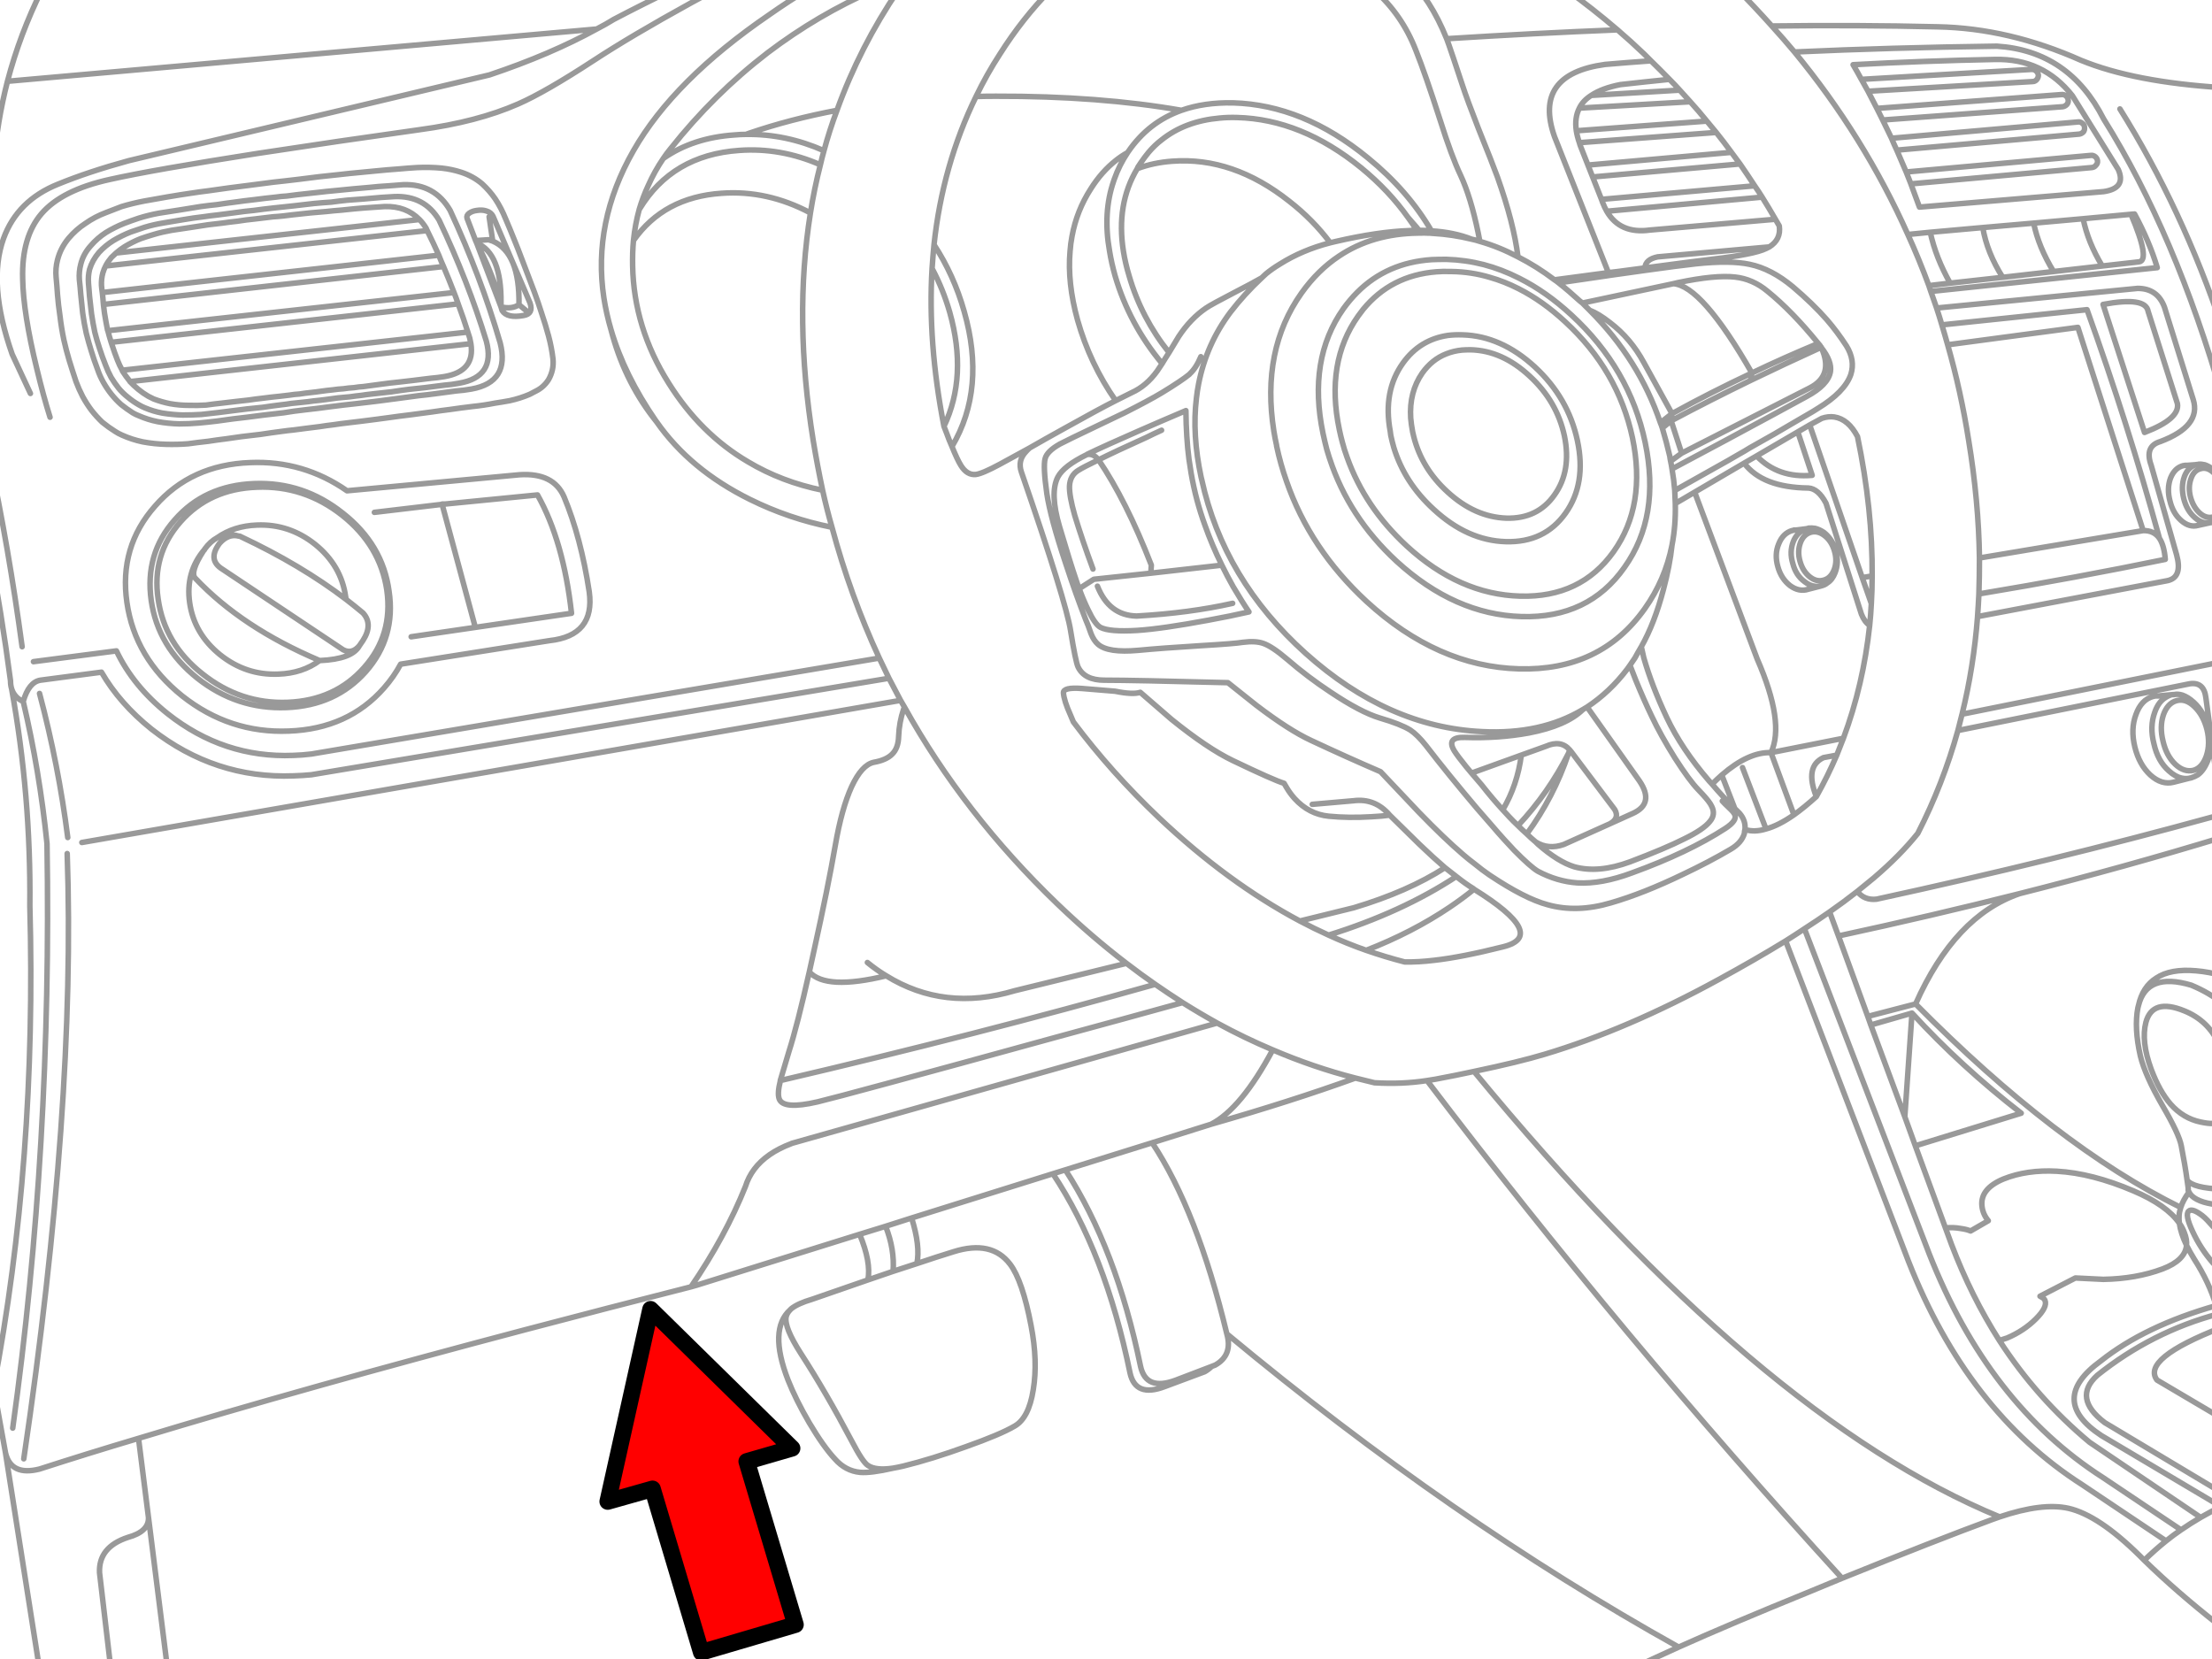 <?xml version="1.0" encoding="utf-8"?>

<!DOCTYPE svg PUBLIC "-//W3C//DTD SVG 1.1//EN" "http://www.w3.org/Graphics/SVG/1.1/DTD/svg11.dtd">
<svg version="1.1" id="Layer_1" xmlns="http://www.w3.org/2000/svg" xmlns:xlink="http://www.w3.org/1999/xlink" x="0px" y="0px"
	 width="400px" height="300px" viewBox="0 0 400 300" enable-background="new 0 0 400 300" xml:space="preserve">
<path fill="none" stroke="#999999" stroke-linecap="round" stroke-linejoin="round" stroke-miterlimit="3" d="M368.3,14.4
	c0.2-0.233,0.3-0.5,0.3-0.8c-0.033-0.3-0.166-0.55-0.399-0.75c-0.2-0.2-0.467-0.3-0.8-0.3l-30.801,1.8c0.4,0.7,0.801,1.417,1.2,2.15
	l29.75-1.75C367.85,14.75,368.1,14.633,368.3,14.4L368.3,14.4z M372.8,17.1l-33.4,2.5c0.366,0.7,0.716,1.4,1.05,2.1l32.55-2.4
	c0.268-0.033,0.518-0.167,0.75-0.4c0.2-0.233,0.283-0.5,0.25-0.8c-0.032-0.3-0.167-0.55-0.399-0.75
	C373.365,17.15,373.1,17.067,372.8,17.1z M376.949,23.05c0-0.3-0.134-0.55-0.399-0.75c-0.233-0.2-0.483-0.283-0.75-0.25L342.05,25
	c0.3,0.733,0.616,1.45,0.95,2.15l33-2.9c0.267-0.033,0.517-0.167,0.75-0.4C376.916,23.617,376.983,23.35,376.949,23.05
	L376.949,23.05z M342.999,27.15c0.566,1.3,1.135,2.617,1.7,3.95l33.399-3c0.301-0.033,0.566,0.05,0.801,0.25
	c0.233,0.2,0.366,0.45,0.399,0.75c0.032,0.3-0.066,0.566-0.301,0.8c-0.167,0.233-0.417,0.367-0.75,0.4l-32.699,2.95
	c0.532,1.4,1.05,2.8,1.55,4.2l33.301-2.8c2.767-0.4,3.649-1.733,2.649-4l-8.301-13.35c-3.532-4.5-8.199-6.683-14-6.55
	c-8.6,0.167-17.149,0.483-25.649,0.95c0.534,0.9,1.034,1.783,1.5,2.65 M367.749,40.35l-9.199,0.8c0.5,3,1.699,6,3.601,9l9.199-1.05
	C369.55,46.167,368.35,43.25,367.749,40.35l8.95-0.8 M380.15,48.1l6.649-0.75c1.399-0.167,0.917-3.033-1.45-8.6l-8.649,0.8
	C377.267,42.383,378.416,45.233,380.15,48.1z M371.35,49.1l8.801-1 M385.35,38.75l0.649-0.05c1.801,3.333,3.167,6.566,4.101,9.7
	l-40.949,4.3c0.366,1,0.716,2,1.05,3l36.351-3.55c2.399,0,4.017,1.133,4.851,3.4l5.199,16.7c1,3.2-0.983,5.733-5.949,7.6
	c-1.934,0.566-2.482,2-1.649,4.3l4.6,16.2c0.733,2.7,0.184,4.25-1.649,4.65l-34.351,6.5c-0.466,6.067-1.399,11.95-2.8,17.65
	l47.101-9.5 M314.3-1.8c2.101,2.133,4.134,4.3,6.101,6.5c10.333-0.133,20.333-0.083,30,0.15c8.566,0.167,17.199,2.183,25.899,6.05
	c6.399,2.633,14.934,4.283,25.601,4.95 M339.4,19.6l-1.601-3.1 M401.9,72c-5.634-19.767-12.801-36.6-21.5-50.5
	c-4.167-8.2-10.6-12.583-19.3-13.15c-12.7,0.167-24.9,0.517-36.6,1.05c8.399,10.2,15.232,21.2,20.5,33l4.05-0.4l9.5-0.85
	 M345.55,33.25c-0.3-0.733-0.583-1.45-0.851-2.15 M342.05,25l-1.601-3.3 M352.199,62.35l23.551-3.15l11.8,36.75
	c1.3-0.034,2.282,0.433,2.95,1.4C386.666,83.416,382.3,69.633,377.4,56l-26.25,2.75C351.517,59.95,351.865,61.15,352.199,62.35
	c1.601,5.6,2.866,11.367,3.8,17.3c1.2,7.3,1.851,14.383,1.95,21.25l29.601-4.95 M350.199,55.7c0.333,1,0.649,2.017,0.95,3.05
	 M362.15,50.15l-9.5,1.05l-3.851,0.45c0.101,0.333,0.217,0.684,0.351,1.05 M283.35-1.8c3.067,2.2,6.117,4.6,9.15,7.2
	c1.634,1.4,3.25,2.867,4.85,4.4l1.2,1.2c1.134,1.1,2.25,2.217,3.351,3.35c0.633,0.633,1.25,1.283,1.851,1.95l1.899,2.1
	c1.033,1.133,2.033,2.3,3,3.5c0.566,0.667,1.133,1.35,1.699,2.05c0.934,1.167,1.851,2.367,2.75,3.6c0.534,0.7,1.051,1.4,1.551,2.1
	c0.899,1.3,1.783,2.617,2.649,3.95c0.467,0.667,0.917,1.35,1.351,2.05c0.833,1.333,1.633,2.667,2.399,4l0.7,1.2
	c0.232,1.633-0.366,2.9-1.801,3.8l-0.601,0.3c-1.434,0.7-4.616,1.333-9.55,1.9c-2.233,0.267-6.351,0.8-12.35,1.6
	c-1.5,0.2-3.135,0.417-4.9,0.65l-1.7,0.2l-9.75,1.3c0.268,0.167,0.518,0.35,0.75,0.55l8.551-1.25l0.649-0.1l6.399-0.9
	c4.033-0.566,7.116-0.967,9.25-1.2c4.133-0.434,7.366-0.4,9.7,0.1c2.6,0.534,5.199,1.883,7.8,4.05
	c2.435,2.066,4.483,4.05,6.149,5.95c1.267,1.467,2.45,3.05,3.551,4.75c1.066,1.733,1.333,3.45,0.8,5.15
	c-0.732,2.133-2.75,4.2-6.05,6.2c-0.567,0.367-1.233,0.767-2,1.2c-0.667,0.4-1.384,0.816-2.15,1.25c-2.167,1.3-4.865,2.85-8.1,4.65
	c-0.634,0.4-1.284,0.783-1.95,1.15l-1.899,1.1l-9.7,5.45l0.101,2.35l3.5-2.05l8.95-5.25l2.25-1.3l7.449-4.35l2.149-1.25l2.2-1.2
	c0.768-0.267,1.518-0.35,2.25-0.25c1.7,0.267,3.101,1.45,4.2,3.55c1.833,8.8,2.716,17.2,2.649,25.2c0,1.7-0.051,3.367-0.149,5
	c-0.067,1.333-0.167,2.65-0.301,3.95c-0.768,7.167-2.351,13.967-4.75,20.4c-0.399,1-0.8,2.017-1.199,3.05
	c-1.101,2.567-2.334,5.067-3.7,7.5c-1.434,1.3-2.783,2.4-4.05,3.3c-1.867,1.3-3.551,2.15-5.051,2.55
	c-1.399,0.433-2.666,0.466-3.8,0.1l-0.051,0.2c-0.032,0.166-0.05,0.333-0.05,0.5c-0.334,1.133-1.149,2.083-2.45,2.85
	c-2.6,1.533-5.482,3.05-8.649,4.55c-4.768,2.301-9.1,4.018-13,5.15c-4.133,1.232-7.966,1.35-11.5,0.35
	c-2.732-0.732-6.199-2.5-10.398-5.3l-0.15-0.1c-0.833-0.566-1.717-1.233-2.649-2c-0.667-0.5-1.351-1.05-2.051-1.65
	c-2.333-2-4.982-4.533-7.949-7.6l-7-7.4c-4.101-1.767-8.283-3.65-12.551-5.65c-2.666-1.233-5.966-3.35-9.898-6.35l-5.15-4.1
	c-11.3-0.3-18.75-0.45-22.35-0.45c-2.4,0-3.983-0.8-4.75-2.4c-0.301-0.633-0.75-2.817-1.351-6.55
	c-0.533-3.466-3.5-13.033-8.899-28.7c-0.468-1.367-0.2-2.583,0.8-3.65c0.167-0.2,0.399-0.434,0.7-0.7
	c-2.801,1.533-4.601,2.517-5.4,2.95c-2.1,1.133-3.55,1.75-4.35,1.85c-1.067,0.1-1.968-0.45-2.7-1.65
	c-0.434-0.7-0.967-1.833-1.601-3.4c-0.333-0.733-0.667-1.567-1-2.5c-0.167-0.4-0.315-0.783-0.449-1.15
	c-1.968-10.1-2.685-19.617-2.15-28.55c0.1-1.466,0.217-2.9,0.35-4.3c1.033-9.6,3.567-18.533,7.601-26.8
	c1.267-2.633,2.7-5.184,4.3-7.65c2.767-4.367,5.817-8.233,9.15-11.6 M327.25,70.15l-23.15,11.8l-2,1.45
	c0.101,0.467,0.184,0.934,0.25,1.4l9.65-5.15c7.5-4.033,12.399-6.683,14.699-7.95c2.601-1.4,4.033-2.9,4.301-4.5
	c0.199-1.233-0.351-2.684-1.65-4.35C330.884,66.217,330.184,68.65,327.25,70.15z M328.8,62.1c-4.101,1.7-8.101,3.483-12,5.35
	l-0.25,1.35c4.134-2,8.399-4,12.8-6c-0.1-0.1-0.183-0.216-0.25-0.35C329,62.317,328.9,62.2,328.8,62.1
	c-3.133-3.867-6.2-7.017-9.2-9.45c-1.767-1.467-3.716-2.316-5.85-2.55c-2.4-0.267-5.833,0.066-10.301,1l-0.851,0.2
	c3.434,0.233,8.167,5.617,14.2,16.15 M329.35,62.85V62.8 M317.65,82.45c2.601,2.7,5.949,3.867,10.05,3.5l-2.6-7.85 M326.949,95.55
	L326.8,95.6h-0.101l-0.101,0.025c-0.245,0.061-0.462,0.169-0.649,0.325c-0.732,0.4-1.282,1.05-1.649,1.95
	c-0.5,1.267-0.533,2.6-0.101,4c0.366,1.434,1.083,2.533,2.149,3.3c0.601,0.466,1.184,0.733,1.75,0.8
	c0.367,0.067,0.717,0.067,1.051,0l0.351-0.1c0.365-0.1,0.684-0.267,0.949-0.5c0.601-0.367,1.066-0.983,1.399-1.85
	c0.467-1.2,0.517-2.517,0.149-3.95c-0.434-1.4-1.149-2.5-2.149-3.3c-0.533-0.367-1.066-0.617-1.601-0.75
	c-0.399-0.066-0.8-0.083-1.199-0.05L326.949,95.55L326.949,95.55z M329.15,106L327,106.55c-1.101,0.367-2.2,0.15-3.301-0.65
	c-1.065-0.833-1.8-1.967-2.199-3.4c-0.435-1.5-0.385-2.883,0.149-4.15c0.5-1.267,1.3-2.067,2.399-2.4c0.134,0,0.25-0.034,0.351-0.1
	h0.399l1.8-0.225l0.051-0.025h0.05 M327.449,96.25c0.866-0.233,1.717-0.017,2.55,0.65s1.417,1.6,1.75,2.8
	c0.333,1.167,0.316,2.25-0.05,3.25c-0.399,1.066-1.033,1.716-1.899,1.95c-0.866,0.267-1.718,0.067-2.55-0.6
	c-0.834-0.667-1.418-1.6-1.75-2.8c-0.334-1.167-0.316-2.267,0.05-3.3C325.916,97.167,326.55,96.517,327.449,96.25z M315.4,83.75
	c2.199,2.933,6.066,4.433,11.601,4.5c1.199,0.067,2.267,0.983,3.199,2.75l6.399,20.05c0.367,0.934,0.867,1.617,1.5,2.05
	 M388.449,56.3c-0.3-1.8-3.017-2.216-8.149-1.25l7.5,23.15c4.267-1.633,6.25-3.367,5.95-5.2L388.449,56.3L388.449,56.3z
	 M395.1,84.15c-0.1,0.033-0.199,0.05-0.3,0.05c-1.033,0.267-1.8,1.017-2.3,2.25c-0.468,1.267-0.5,2.65-0.101,4.15
	c0.366,1.5,1.05,2.683,2.05,3.55c1,0.867,2.018,1.15,3.051,0.85l2.05-0.45c-0.333,0.034-0.666,0.017-1-0.05
	c-0.533-0.1-1.083-0.4-1.649-0.9c-0.967-0.833-1.634-1.967-2-3.4c-0.367-1.467-0.334-2.8,0.101-4c0.333-0.9,0.833-1.534,1.5-1.9
	c0.184-0.122,0.392-0.213,0.625-0.275L395.5,84.15H395.1z M397.125,84.025L397.199,84h0.299l0.051-0.05
	c0.367-0.034,0.75,0,1.149,0.1c0.5,0.167,1,0.45,1.5,0.85c0.733,0.667,1.226,1.55,1.476,2.65c0.086,0.188,0.161,0.388,0.226,0.6
	 M397.35,84l-0.225,0.025 M401.9,91.7c-0.367,1-0.95,1.6-1.75,1.8c-0.834,0.2-1.634-0.05-2.399-0.75
	c-0.767-0.7-1.316-1.667-1.65-2.9c-0.3-1.2-0.267-2.3,0.101-3.3c0.333-1,0.916-1.6,1.75-1.8c0.801-0.233,1.583,0.017,2.351,0.75
	c0.592,0.538,1.051,1.222,1.375,2.05 M401.9,92.65c-0.301,0.633-0.684,1.1-1.149,1.4c-0.268,0.2-0.566,0.35-0.9,0.45
	c-0.1,0-0.199,0.017-0.3,0.05 M352.65,51.2c-1.732-3.067-2.934-6.133-3.601-9.2 M345,42.4c1.365,3,2.634,6.083,3.8,9.25
	 M383.35,19.7c7.534,12.033,13.717,25.283,18.551,39.75 M399.4,131.85c0.5,2.066,0.449,3.95-0.149,5.65
	c-0.468,1.2-1.066,2.067-1.801,2.6c-0.366,0.233-0.767,0.417-1.199,0.55l-0.45,0.1l-2.75,0.7c-1.435,0.367-2.833-0.067-4.2-1.3
	c-1.333-1.233-2.268-2.917-2.8-5.05c-0.533-2.167-0.468-4.133,0.2-5.9c0.634-1.767,1.649-2.85,3.05-3.25l0.45-0.1h0.55l2.649-0.25
	h0.149c0.5-0.1,1.017-0.067,1.551,0.1c0.666,0.233,1.333,0.65,2,1.25C397.983,128.15,398.9,129.783,399.4,131.85L399.4,131.85z
	 M399.1,131.95c0.4,1.7,0.367,3.267-0.1,4.7c-0.5,1.467-1.283,2.35-2.351,2.65c-1.134,0.267-2.232-0.1-3.301-1.1
	c-1.066-1.034-1.8-2.417-2.199-4.15c-0.434-1.733-0.417-3.316,0.05-4.75c0.5-1.433,1.301-2.3,2.399-2.6
	c1.101-0.3,2.184,0.066,3.25,1.1C397.916,128.833,398.666,130.217,399.1,131.95L399.1,131.95z M395.8,140.75
	c-0.435,0.067-0.866,0.05-1.3-0.05c-0.768-0.167-1.533-0.6-2.301-1.3c-1.334-1.167-2.232-2.8-2.699-4.9
	c-0.533-2.067-0.483-3.967,0.149-5.7c0.434-1.267,1.101-2.167,2-2.7c0.3-0.2,0.616-0.35,0.949-0.45c0.101,0,0.217-0.017,0.351-0.05
	 M354.8,129.15c-0.233,0.967-0.483,1.95-0.75,2.95l41.899-8.45c1.733-0.267,2.718,0.583,2.95,2.55l2.8,20.85 M390.5,97.35
	c0.565,0.867,0.917,2.133,1.05,3.8c-10.666,2.2-21.899,4.283-33.7,6.25c-0.066,1.367-0.149,2.733-0.25,4.1 M357.949,100.9
	c0,2.2-0.032,4.367-0.101,6.5 M327.25,76.85l9.5,27.6l1.8-0.3 M336.75,104.45l1.649,4.7 M332.15,136.55L329.75,137
	c-2.301,1.067-2.733,3.417-1.301,7.05 M400.199,147.7c-19.267,5.3-39.55,10.267-60.851,14.899c-1.466,0.166-2.633-0.301-3.5-1.399
	c-1.566,1.233-3.233,2.467-5,3.7l1.601,4.35c11.268-2.434,22.185-4.982,32.75-7.65c12.768-3.232,25-6.633,36.7-10.199 M330.85,164.9
	c-1.433,1-2.949,2.017-4.55,3.05l22.55,58.75c7.134,18.133,17.617,31.633,31.45,40.5l14.101,9.45c1.166-0.801,2.351-1.551,3.55-2.25
	L377.85,260.8c-6.366-5.3-11.8-11.434-16.3-18.399c-3.399-5.334-6.283-11.116-8.649-17.351l-1.101-3l-5.45-14.85l-1.899-5.25
	l-6.149-16.601l-0.55-1.551l-5.301-14.55 M354.05,132.1c-1.8,6.467-4.217,12.667-7.25,18.6c-2.133,2.666-4.783,5.35-7.95,8.05
	c-0.966,0.8-1.966,1.616-3,2.45 M337.75,183.8l8.649-2.25c4.733-10.633,11-17.282,18.8-19.95 M344.449,201.95l1.301-18.75
	l-7.45,2.149 M401.9,176.45c-1.601-0.468-3.2-0.767-4.801-0.9c-3.066-0.267-5.449,0.167-7.149,1.3c-1.667,1.034-2.75,2.7-3.25,5
	c1-4.065,4.185-5.3,9.551-3.699c2.167,0.899,4.05,2,5.649,3.301 M386.699,181.85l-0.101,0.4c-0.466,2.434-0.316,5.333,0.45,8.7
	c0.565,2.333,1.884,5.3,3.949,8.899c2.033,3.467,3.185,5.916,3.45,7.351c0.468,2.399,0.816,4.467,1.05,6.2
	c0.7,0.966,2.834,1.517,6.4,1.648 M401.9,201.85c-0.2,0.467-0.434,0.801-0.7,1c-0.467,0.4-1.55,0.418-3.25,0.051
	c-2.101-0.434-3.917-1.517-5.449-3.25c-1.334-1.533-2.5-3.633-3.5-6.301c-1.233-3.365-1.551-6.199-0.95-8.5
	c0.8-2.933,3.116-3.615,6.95-2.05c2.865,1.167,4.934,3.134,6.199,5.9c0.268,0.6,0.5,1.25,0.7,1.95 M361.55,242.4l1.399-0.45
	c2.033-0.867,3.768-2.017,5.2-3.45c1.434-1.434,1.983-2.55,1.649-3.35c-0.101-0.233-0.283-0.418-0.551-0.551l-0.35-0.199
	l6.399-3.301l5.05,0.25c3.967-0.066,7.551-0.699,10.75-1.899c2.7-1.033,4.134-2.45,4.301-4.25c-0.7-1.468-1.134-2.8-1.301-4
	c-1.533-2.2-4.3-4.15-8.3-5.851c-5-2.134-9.616-3.316-13.851-3.551c-3.601-0.199-6.815,0.268-9.649,1.4
	c-2.801,1.166-4.101,2.783-3.899,4.85c0.1,1,0.483,1.9,1.149,2.7l-3.2,1.851c-0.466-0.199-1.066-0.351-1.8-0.449
	c-0.935-0.168-1.851-0.2-2.75-0.102 M401.9,217.95c-2.7-0.2-4.551-0.767-5.551-1.7c-0.233-0.232-0.399-0.467-0.5-0.7
	c-0.733,1-1.233,1.935-1.5,2.8c-0.166,0.5-0.268,0.983-0.3,1.45c-0.033,0.468-0.018,0.935,0.05,1.4c0.399,0.565,0.7,1.133,0.899,1.7
	c0.333,0.832,0.468,1.6,0.4,2.3c0.399,0.8,0.866,1.633,1.399,2.5c1.767,2.733,3.084,5.532,3.949,8.399l0.4,1.5
	c0.066,0.199,0.116,0.399,0.149,0.601c0.167,0.633,0.3,1.25,0.399,1.85l0.2,1.5 M395.499,213.4l0.2,1.449v0.449l0.149,0.25
	 M401.9,223.7c-0.634-0.7-1.4-1.55-2.301-2.55c-0.633-0.733-1.233-1.284-1.8-1.65c-0.968-0.667-1.634-0.833-2-0.5
	c-0.5,0.4-0.268,1.634,0.699,3.7c0.935,2.032,2.15,3.916,3.65,5.649c0.133,0.166,0.716,0.783,1.75,1.851 M397.949,274.4
	c1.2-0.7,2.435-1.352,3.7-1.95L380,259.6c-6.533-4.3-6.566-8.8-0.101-13.5c5.333-4.232,12.283-7.565,20.851-10 M361.6,274.3
	c-28.966-11.934-60.649-38.782-95.05-80.55c-2.133,0.467-4.45,0.934-6.95,1.4c-0.533,0.1-1.05,0.183-1.55,0.25
	c23.233,30.6,48.25,60.6,75.05,90c11.2-4.534,20.232-8.067,27.101-10.602L361.6,274.3c5.134-1.733,9.284-2.25,12.45-1.55
	c3.634,0.833,7.917,3.684,12.851,8.55l0.851,0.851 M258.05,195.4c-3,0.466-6.166,0.6-9.5,0.398c-1.133-0.267-2.283-0.55-3.45-0.85
	c-7.732,2.8-16.433,5.583-26.1,8.35l-10.65,3.352c5.435,8.199,9.935,19.716,13.5,34.55c27.034,22.467,54.268,41.35,81.7,56.649
	c6.167-2.768,14.084-6.117,23.75-10.051c2-0.833,3.934-1.633,5.8-2.398 M401.699,240.05c-9.667,3.767-13.55,6.935-11.649,9.5
	l11.851,7 M401.9,247.8l-0.101,0.851 M401.15,237.6c-8,2.135-15.301,5.834-21.899,11.102c-3,2.732-2.551,5.583,1.35,8.55L401.9,270
	 M401.65,272.45l0.25-0.15 M326.3,167.95c-1.101,0.733-2.233,1.467-3.399,2.2L345.1,228.05c7.134,18.134,17.617,31.617,31.45,40.45
	l15.149,10.15c0.866-0.7,1.768-1.367,2.7-2 M391.699,278.65c-1.367,1.1-2.684,2.267-3.949,3.5c3.934,3.832,8.384,7.699,13.35,11.6
	c0.267,0.232,0.534,0.45,0.801,0.65 M346.35,207.2l19.15-5.9c-7.268-5.633-13.851-11.666-19.75-18.1 M346.4,181.55
	c16.966,17.134,32.949,29.4,47.949,36.8 M303.75,16.3l-16,0.95c-1,0.633-1.717,1.4-2.15,2.3l20.051-1.15 M301.9,14.35
	c-2.967,0.3-5.934,0.617-8.899,0.95c-2.2,0.434-3.95,1.083-5.25,1.95 M290.85,49.3l-9.75-24.6c-2.633-7.5,0.417-11.85,9.15-13.05
	c2.732-0.233,5.5-0.45,8.3-0.65 M285.6,19.55c-0.6,1.167-0.783,2.534-0.55,4.1l23.601-1.75 M310.35,23.95L285.6,25.8
	c0.067,0.267,0.15,0.517,0.25,0.75l1.301,3.3l25.949-2.3 M287.15,29.85L288,32l26.649-2.35 M288,32l1.6,4.05l27.7-2.45 M289.6,36.05
	l0.2,0.55c0.233,0.6,0.483,1.133,0.75,1.6l28.101-2.55 M297.45,48.45c0.065-1.034,0.832-1.7,2.3-2l20.199-1.8 M290.55,38.2
	c1.601,2.767,4.2,3.9,7.8,3.4l22.7-1.95 M285.05,23.65c0.101,0.667,0.283,1.383,0.55,2.15 M292.5,5.4
	c-10.033,0.4-20.333,0.934-30.9,1.6l0.4,1.1c0.232,0.633,1.05,3.066,2.45,7.3c0.565,1.733,1.532,4.35,2.898,7.85
	c1.667,4.133,2.817,7.067,3.45,8.8c1.967,5.534,3.2,10.333,3.7,14.4c2.232,1.133,4.434,2.517,6.6,4.15 M256.65-1.8
	c0.601,0.8,1.166,1.6,1.699,2.4c1.2,1.867,2.284,4,3.25,6.4 M176.5,17.45c1.167-0.034,2.35-0.05,3.55-0.05
	c12.534-0.033,23.733,0.817,33.601,2.55c2.733-0.967,5.833-1.417,9.301-1.35c8.467,0.233,16.6,3.55,24.398,9.95
	c4.834,3.934,8.667,8.333,11.5,13.2c2.733,0.167,5.15,0.667,7.25,1.5c0.5,0.1,1,0.233,1.5,0.4l-0.3-1.55
	c-0.899-4.333-1.967-7.817-3.2-10.45c-1.065-2.233-2.3-5.566-3.699-10c-1.767-5.5-3.217-9.667-4.351-12.5
	c-1.666-4.333-4.184-7.983-7.55-10.95 M213.65,19.95c-3.967,1.4-7.184,3.9-9.649,7.5L203.9,27.6c-1,1.5-1.801,3.1-2.399,4.8
	l-0.101,0.3c-1.334,3.833-1.583,8.083-0.75,12.75c0.233,1.433,0.566,2.917,1,4.45c1.699,5.8,4.533,11.083,8.5,15.85
	c0.333-0.567,0.75-1.233,1.25-2c-3.334-4.167-5.732-8.767-7.199-13.8c-0.468-1.534-0.816-3.034-1.051-4.5
	c-0.899-5.7-0.066-10.684,2.5-14.95c0.066-0.2,0.166-0.383,0.301-0.55l0.398-0.6c0.435-0.633,0.884-1.233,1.352-1.8
	c0.732-0.867,1.517-1.617,2.35-2.25c2.834-2.267,6.334-3.583,10.5-3.95c1-0.1,2.05-0.133,3.15-0.1c7.767,0.2,15.25,3.233,22.449,9.1
	c3.333,2.733,6.149,5.717,8.449,8.95c0.367,0.4,0.7,0.784,1,1.15c0.4,0.433,0.733,0.833,1,1.2c0.768,0,1.518,0.033,2.25,0.1
	 M254.6,39.3c0.567,0.767,1.102,1.55,1.602,2.35h0.398 M205.65,30.5c1.934-0.733,4.051-1.183,6.351-1.35
	c7.333-0.533,14.384,1.883,21.149,7.25c2.866,2.233,5.333,4.733,7.399,7.5c0.334-0.066,0.684-0.15,1.05-0.25
	c5.067-1.167,9.483-1.816,13.25-1.95c0.435-0.034,0.884-0.05,1.352-0.05 M240.55,43.9c-3.366,0.867-6.399,2.15-9.1,3.85
	c-0.935,0.567-1.768,1.15-2.5,1.75l-0.801,0.75c-2.101,1.967-3.982,4.033-5.649,6.2c-2.9,3.867-4.816,8.183-5.75,12.95
	c-0.167,0.833-0.3,1.7-0.4,2.6c-0.533,4.4-0.25,9.167,0.852,14.3l0.1,0.4c2.634,12.066,8.9,22.55,18.8,31.45
	c9.935,8.9,20.567,13.617,31.9,14.15c7.1,0.367,13.184-0.966,18.25-4c0.267-0.167,0.517-0.316,0.75-0.45
	c2.732-1.8,5.149-4.083,7.25-6.85l0.5-0.7c0.316-0.444,0.617-0.885,0.899-1.325c0.366-0.684,0.75-1.358,1.149-2.025
	c1.601-2.833,2.934-6.284,4-10.35c0.767-2.867,1.283-5.533,1.55-8c-0.833,4.2-2.483,8.033-4.949,11.5
	c-5.334,7.5-12.899,11.117-22.699,10.85c-9.834-0.267-19.033-4.333-27.602-12.2c-6.8-6.3-11.616-13.533-14.449-21.7
	c-0.732-2.066-1.334-4.2-1.801-6.4v-0.1c-0.199-0.9-0.366-1.767-0.5-2.6c-1.533-9.767,0.134-18.083,5-24.95
	c1.967-2.767,4.233-5,6.801-6.7c4.033-2.7,8.801-4.083,14.301-4.15h0.5c0.365-0.033,0.732-0.033,1.1,0
	c0.367,0,0.717,0.017,1.05,0.05c2.367,0.133,4.7,0.483,7,1.05 M262.5,49.1c2.366,0.033,4.667,0.383,6.899,1.05
	c1.768,0.5,3.5,1.184,5.199,2.05c2.9,1.466,5.717,3.466,8.45,6c6.367,5.867,10.417,12.85,12.15,20.95c1.699,8.133,0.565,15-3.4,20.6
	c-3.967,5.567-9.6,8.25-16.899,8.05c-7.334-0.2-14.184-3.233-20.551-9.1c-5.033-4.667-8.616-10-10.75-16
	c-0.333-0.9-0.616-1.8-0.85-2.7c-0.2-0.733-0.384-1.5-0.55-2.3c-1.7-8.1-0.566-14.95,3.398-20.55l0.9-1.2
	c3.366-4.1,7.783-6.367,13.25-6.8c0.8-0.066,1.634-0.083,2.5-0.05H262.5L262.5,49.1z M261.55,46.9c2.3,0.067,4.55,0.383,6.75,0.95
	c2.167,0.566,4.3,1.383,6.4,2.45c3.267,1.633,6.416,3.85,9.449,6.65C291.183,63.416,295.633,71.1,297.5,80
	c1.865,8.933,0.615,16.467-3.75,22.6c-4.333,6.167-10.533,9.133-18.601,8.9c-8.033-0.233-15.566-3.567-22.601-10
	c-5.767-5.333-9.8-11.517-12.1-18.55l-0.102-0.3c-0.3-0.9-0.55-1.8-0.75-2.7c-0.133-0.534-0.25-1.05-0.35-1.55
	c-1.866-8.933-0.635-16.467,3.699-22.6c0.768-1.066,1.601-2.05,2.5-2.95c3.566-3.567,8.051-5.533,13.45-5.9
	c0.8-0.034,1.649-0.05,2.55-0.05H261.55L261.55,46.9z M267.6,43.65c2.334,0.667,4.634,1.6,6.9,2.8 M264.5,60.55
	c4.634,0.133,8.982,2.067,13.05,5.8c4.033,3.733,6.601,8.183,7.7,13.35s0.384,9.533-2.15,13.1c-2.533,3.567-6.133,5.284-10.8,5.15
	c-4.633-0.133-8.983-2.083-13.05-5.85c-3.5-3.2-5.9-6.917-7.2-11.15c-0.2-0.7-0.383-1.434-0.55-2.2L251.4,78
	c-0.899-4.833-0.134-8.95,2.301-12.35c2.032-2.833,4.75-4.5,8.148-5c0.834-0.1,1.7-0.133,2.602-0.1H264.5L264.5,60.55z
	 M265.95,63.25c3.8,0.1,7.35,1.683,10.648,4.75c3.301,3.033,5.4,6.65,6.301,10.85c0.866,4.2,0.268,7.75-1.801,10.65
	c-2.033,2.9-4.933,4.3-8.699,4.2c-3.801-0.133-7.351-1.717-10.649-4.75c-3.101-2.833-5.134-6.167-6.101-10l-0.199-0.85
	c-0.167-0.867-0.283-1.7-0.352-2.5c-0.199-3.133,0.5-5.85,2.102-8.15c1.166-1.633,2.6-2.784,4.3-3.45
	c0.899-0.367,1.866-0.6,2.899-0.7C264.9,63.267,265.417,63.25,265.95,63.25L265.95,63.25z M302.6,51.3l-16.449,3.5l1.301,1.3
	c1.065,0.4,2.3,1.15,3.699,2.25c2.5,1.9,4.533,4.3,6.101,7.2l5.1,9.25c4.667-2.566,9.483-5.017,14.45-7.35 M281.85,51.15
	c1.268,1,2.534,2.083,3.801,3.25l0.5,0.4 M304.1,81.95l-1.9-5.85l-1.601,1.3c0.5,1.667,0.95,3.367,1.351,5.1
	c0.033,0.3,0.083,0.6,0.149,0.9 M302.199,76.1l0.149-1.3l-2.101,1.65c0.135,0.3,0.25,0.617,0.351,0.95 M302.949,91.05
	c0.066,2.633-0.134,5.15-0.601,7.55 M302.35,84.8c0.233,1.333,0.4,2.633,0.5,3.9 M287.45,56.1c5.967,5.967,10.232,12.75,12.8,20.35
	 M316.55,68.8c-5,2.434-9.783,4.867-14.351,7.3 M186.2,81c1.732-1,3.866-2.2,6.399-3.6c3.934-2.2,6.983-3.85,9.15-4.95
	c-3.101-4.434-5.4-9.3-6.9-14.6c-1.232-4.467-1.684-8.6-1.35-12.4c0.066-0.934,0.183-1.833,0.35-2.7c0.566-3.1,1.7-5.967,3.4-8.6
	c1.3-2.066,2.815-3.783,4.55-5.15c0.667-0.533,1.367-1,2.101-1.4 M210.05,77.8c-0.967,0.434-1.883,0.867-2.75,1.3
	c-3.7,1.667-6.583,3.017-8.65,4.05c3.333,4.9,6.518,11.25,9.551,19.05l-0.102,1.45l12.852-1.45c-1.2-2.434-2.218-4.833-3.051-7.2
	c-1.101-3-1.934-6.133-2.5-9.4L215,83c-0.333-2.567-0.518-5.483-0.55-8.75c-3.135,1.333-5.917,2.533-8.352,3.6
	c-4.267,1.867-7.433,3.3-9.5,4.3l-0.05,0.05c0.767-0.167,1.467,0.15,2.1,0.95c-1.866,0.9-3.083,1.533-3.649,1.9
	c-1,0.6-1.533,1.55-1.601,2.85c-0.032,1.2,0.283,2.967,0.95,5.3c0.9,2.966,2,6.2,3.3,9.7 M217.15,64.5c-0.566,1.367-1.232,2.4-2,3.1
	c-0.033,0.066-0.084,0.117-0.149,0.15c-0.4,0.333-1,0.767-1.8,1.3c-0.834,0.567-1.885,1.233-3.15,2c-1.5,0.9-3.733,2.1-6.7,3.6
	c-1.033,0.5-2.148,1.033-3.35,1.6c-5.101,2.433-7.883,3.783-8.351,4.05c-1.532,0.867-2.417,1.733-2.649,2.6
	c-0.268,0.934-0.167,3.05,0.3,6.35c0.434,2.9,1.567,7.1,3.4,12.6c1.199,3.667,2.417,7.083,3.649,10.25
	c0.268,0.6,0.583,1.433,0.95,2.5c0.333,0.833,0.75,1.467,1.25,1.9c1.2,1.067,3.634,1.433,7.3,1.1c2.768-0.267,6.584-0.55,11.45-0.85
	c3.967-0.233,6.45-0.433,7.45-0.6c1.533-0.2,2.767-0.133,3.7,0.2c1.065,0.367,2.517,1.333,4.35,2.9c2.467,2.133,5.066,4.1,7.8,5.9
	c3.634,2.434,6.617,4,8.95,4.7c2.5,0.733,4.316,1.45,5.45,2.15c0.866,0.567,1.815,1.5,2.85,2.8c2.667,3.467,5.75,7.267,9.25,11.4
	c0.967,1.133,1.867,2.167,2.7,3.1c0.767,0.9,1.483,1.717,2.15,2.45c0.666,0.732,1.282,1.4,1.85,2c1.967,2,3.4,3.268,4.3,3.801
	c2.301,1.232,4.685,1.934,7.15,2.101c2.899,0.165,6.184-0.435,9.85-1.802c6.801-2.465,12.434-5.148,16.9-8.049
	c1.467-0.966,2.032-1.8,1.699-2.5c-0.134-0.3-0.434-0.667-0.899-1.1c-0.733-0.7-1.185-1.15-1.351-1.35 M196.55,82.2
	c-2.8,1.367-4.55,2.716-5.25,4.05c-1,1.933-0.9,4.933,0.3,9c1.3,4.4,2.3,7.617,3,9.65c0.167,0.533,0.351,1.05,0.55,1.55l2.65-1.7
	l10.3-1.1 M168.55,48.55c1.333,2.5,2.4,5.15,3.2,7.95c2.167,7.7,1.816,14.567-1.05,20.6 M168.9,44.25
	c2.4,3.667,4.218,7.683,5.45,12.05c2.667,9.3,1.934,17.45-2.2,24.45 M228.15,50.25c-1.033,0.6-2.684,1.483-4.949,2.65
	c-2.768,1.434-4.468,2.367-5.102,2.8c-1.866,1.267-3.517,2.983-4.949,5.15c-0.667,1.1-1.25,2.066-1.75,2.9 M210.15,65.75
	c-0.366,0.533-0.667,0.983-0.899,1.35c-1.3,1.8-2.833,3.1-4.601,3.9c-0.634,0.3-1.601,0.783-2.899,1.45 M195.15,106.45
	c0.5,1.367,1.033,2.633,1.601,3.8c0.833,1.767,1.583,2.833,2.25,3.2c1.1,0.566,3.315,0.75,6.649,0.55
	c3.033-0.2,7.316-0.817,12.851-1.85c2.732-0.5,5.184-1,7.35-1.5c-0.8-1.167-1.75-2.683-2.85-4.55c-0.733-1.3-1.417-2.6-2.05-3.9
	 M237.3,145.45l7.45-0.65c2.6-0.333,4.783,0.534,6.55,2.6l5.4,5.3c1.666,1.601,3.199,3,4.6,4.2c0.7,0.566,1.384,1.1,2.05,1.6
	c1.134,0.9,2.167,1.635,3.102,2.2l0.1,0.101c8.967,5.565,10.733,9.032,5.3,10.399c-5.033,1.267-9.199,2.083-12.5,2.45
	c-1.898,0.232-3.683,0.332-5.35,0.3c-2.333-0.601-4.65-1.3-6.95-2.101s-4.566-1.717-6.8-2.75c-1.768-0.801-3.5-1.649-5.2-2.551
	c-8.7-4.633-17.184-10.85-25.45-18.65c-5.767-5.467-10.933-11.25-15.5-17.35c-0.2-0.433-0.383-0.867-0.55-1.3
	c-0.767-1.7-1.183-3.017-1.25-3.95c-0.033-0.7,1.067-0.966,3.3-0.8c1.268,0.1,3.283,0.267,6.05,0.5c2.134,0.433,3.649,0.5,4.551,0.2
	l5.6,4.85c4.367,3.534,8.084,6.034,11.15,7.5c4.934,2.367,8.017,3.733,9.25,4.1l0.5,0.85c0.398,0.667,0.865,1.3,1.398,1.9
	c1.733,1.9,3.801,2.967,6.2,3.2c2.4,0.233,4.95,0.267,7.65,0.1c1.365-0.067,2.482-0.167,3.35-0.3 M198.45,106
	c1.399,3.533,3.767,5.333,7.1,5.4c6.4-0.367,12.184-1.133,17.351-2.3 M156.85,174.051c1.101,0.899,2.233,1.699,3.4,2.399
	c7,4.333,14.75,5.233,23.25,2.7l20.2-4.95c-4.233-3.233-8.4-6.815-12.5-10.75c-11.268-10.834-20.483-22.7-27.65-35.6
	c-0.066,0.133-0.117,0.267-0.15,0.4c-0.532,1.567-0.833,3.2-0.899,4.9c-0.033,1.434-0.434,2.517-1.2,3.25
	c-0.7,0.7-1.8,1.184-3.3,1.45c-1.434,0.3-2.768,1.767-4,4.4c-1.2,2.633-2.184,6.167-2.95,10.6c-0.9,5.168-2.167,11.435-3.8,18.802
	c-0.3,1.433-0.601,2.8-0.9,4.1c2,2.233,6.633,2.468,13.9,0.7 M163.55,127.85l-0.7-1.2L14.8,152.35 M208.9,178
	c-21.366,6.033-43.967,11.833-67.8,17.4v0.1c-0.367,1.467-0.434,2.533-0.2,3.2c0.468,1.333,2.783,1.517,6.95,0.55
	c3.233-0.768,17.566-4.65,43-11.65c8.967-2.433,16.633-4.533,23-6.299C212.184,180.232,210.533,179.135,208.9,178
	c-1.732-1.199-3.467-2.467-5.199-3.8 M2.3,258.25c4.733-33.9,6.8-69.134,6.2-105.699c-0.9-8.801-2.333-17.368-4.3-25.701
	c-1.067-0.467-1.768-1.233-2.101-2.3c2.333,12.833,3.434,25.917,3.3,39.25c0.833,30.732-1.35,59.75-6.55,87.049L1,262.75
	c0.667,2.8,2.717,3.768,6.149,2.9c5.667-1.834,11.634-3.685,17.9-5.551C45.162,254,68.479,247.45,95,240.45
	c9.565-2.524,19.55-5.108,29.95-7.75c4.133-6.033,7.417-12.084,9.85-18.149c0.357-1.138,0.891-2.18,1.6-3.125
	c1.475-1.959,3.707-3.5,6.7-4.625l0.101-0.051L220.1,185c-2.1-1.167-4.183-2.4-6.25-3.699 M219,203.301
	c3.634-1.867,7.35-6.351,11.149-13.451c-3.399-1.433-6.75-3.049-10.051-4.85 M315.55,150c0.101-1.1-0.233-2.083-1-2.95l-0.851-0.85
	c-1.467-1.434-2.834-2.9-4.101-4.4c-0.199-0.2-0.383-0.4-0.55-0.6c-3.301-3.833-5.851-7.65-7.649-11.45
	c-1.801-3.833-3.184-7.433-4.149-10.8l-0.45-2 M294.75,120.3l1.05,2.7c1,2.433,1.967,4.617,2.899,6.55
	c1.066,2.267,2.468,4.784,4.2,7.55c1.733,2.7,3.133,4.6,4.199,5.7c0.301,0.3,0.567,0.583,0.801,0.85c0.833,0.9,1.366,1.6,1.601,2.1
	c0.532,1,0.434,1.933-0.301,2.8c-0.767,0.967-2.315,2.016-4.649,3.15c-2.233,1.133-5.5,2.517-9.8,4.149
	c-3.8,1.399-7.15,1.699-10.05,0.899c-1.968-0.601-4.167-1.967-6.602-4.101l-0.398-0.399c-0.566-0.467-1.102-0.95-1.602-1.45
	c-0.565-0.5-1.1-1-1.6-1.5c-0.566-0.533-1.083-1.05-1.55-1.55l-1.2-1.3c-1.233-1.333-2.518-2.85-3.851-4.55
	c-0.033-0.033-0.634-0.733-1.801-2.1c-0.3-0.367-0.633-0.767-1-1.2c-1-1.233-1.699-2.167-2.1-2.8c-1.033-1.7-0.4-2.517,1.899-2.45
	c4.066,0.133,7.916-0.133,11.551-0.8c4.532-0.867,7.8-2.283,9.8-4.25 M266.1,139.8l9-3.25l4.45-1.6c1.8-0.8,3.233-0.583,4.3,0.65
	c0.067,0.1,0.15,0.2,0.25,0.3l7.9,10.5c0.6,1.033,0.315,1.883-0.851,2.55l4.101-1.85c2.666-1.2,3.065-3.167,1.2-5.9L287,127.85
	 M274.5,149.3c3.7-3.966,6.75-8.333,9.149-13.1l0.199-0.6 M283.65,136.2l0.449-0.3 M324.4,147.35l-4.149-11.25
	c-2.7-0.1-5.668,1.25-8.9,4.05l2.351,6.05 M309.6,141.8c0.601-0.6,1.184-1.15,1.75-1.65 M306.449,89l11.301,30.15
	c3.365,7.7,4.199,13.35,2.5,16.95l13.1-2.6 M271.75,146.45c1.767-3,2.884-6.3,3.35-9.9 M291.15,148.95l-8.351,3.75
	c-1.866,0.666-3.566,0.517-5.101-0.45 M247.05,171.85c5.565-2.166,10.601-4.767,15.101-7.8c1.533-1.032,3-2.116,4.399-3.25
	 M235.05,166.55l9.75-2.399c6.565-1.967,12.065-4.383,16.5-7.25 M322.9,170.15c-3.7,2.267-7.75,4.6-12.15,7
	c-10.967,6-21.449,10.5-31.449,13.5c-3.101,0.933-7.351,1.966-12.75,3.1 M315.1,138.8l4.25,11.1 M276.1,150.8
	c3.233-4.4,5.75-9.267,7.551-14.6 M245.1,194.95c-5.066-1.3-10.05-3-14.949-5.101 M240.25,169.1c8.865-2.767,16.565-6.3,23.1-10.6
	 M158.1-1.8c-6.8,2.966-13.233,6.75-19.3,11.35c-6.5,5-12.351,10.784-17.55,17.35c-0.468,0.567-0.9,1.15-1.301,1.75
	c3.566-2.5,7.867-3.917,12.9-4.25c0.7-0.066,1.383-0.1,2.05-0.1l0.55-0.2c4.967-1.7,10.268-3.083,15.9-4.15
	c2.767-7.667,6.467-14.917,11.1-21.75 M148.35,29.8c-4.8-2.1-9.7-2.966-14.7-2.6c-8.065,0.566-14.065,4.1-18,10.6l-0.05,0.05
	c-0.5,1.8-0.85,3.683-1.05,5.65c3.667-5.233,8.982-8.083,15.95-8.55c5.5-0.4,10.85,0.783,16.05,3.55
	C147.017,35.567,147.616,32.667,148.35,29.8c0.2-0.867,0.417-1.716,0.65-2.55c-4.601-2.033-9.301-3.017-14.101-2.95 M149,27.25
	c0.667-2.467,1.449-4.9,2.35-7.3 M7.55-1.8C4.917,3.5,2.85,9,1.35,14.7L107.9,5.25C109,4.683,110.032,4.1,111,3.5
	c3.366-1.767,6.883-3.533,10.55-5.3 M83.4,31.15c-1.133-0.367-2.315-0.617-3.55-0.75c-1.434-0.133-2.9-0.167-4.4-0.1
	c-1.133,0.067-2.232,0.15-3.3,0.25c-1.399,0.1-2.767,0.217-4.1,0.35l-3.101,0.3c-1.133,0.1-2.267,0.216-3.399,0.35
	c-1.268,0.133-2.518,0.267-3.75,0.4l-4,0.5c-0.7,0.066-1.417,0.15-2.15,0.25c-0.732,0.066-1.482,0.15-2.25,0.25
	C48,33.117,46.584,33.3,45.15,33.5L41.25,34c-1.2,0.167-2.384,0.333-3.551,0.5c-1.1,0.133-2.184,0.283-3.25,0.45
	c-1.366,0.2-2.732,0.417-4.1,0.65c-1.4,0.233-2.817,0.483-4.25,0.75c-1.4,0.267-2.767,0.6-4.1,1c-0.968,0.367-1.917,0.733-2.851,1.1
	c-1.333,0.5-2.565,1.15-3.7,1.95c-1.133,0.733-2.149,1.633-3.05,2.7c-0.967,1.167-1.633,2.467-2,3.9
	c-0.267,1.033-0.35,2.083-0.25,3.15c0.101,1.033,0.185,2.067,0.25,3.1c0.101,1.267,0.25,2.567,0.45,3.9
	c0.167,1.434,0.4,2.867,0.7,4.3c0.267,1.2,0.583,2.417,0.95,3.65c0.399,1.3,0.816,2.6,1.25,3.9c0.333,0.9,0.732,1.8,1.199,2.7
	c0.467,0.867,1,1.7,1.601,2.5c0.6,0.767,1.25,1.483,1.95,2.15c0.732,0.6,1.5,1.15,2.3,1.65c0.399,0.267,0.833,0.5,1.3,0.7
	c1.2,0.533,2.433,0.933,3.7,1.2c1.434,0.267,2.867,0.417,4.3,0.45c1.333,0.033,2.633,0,3.9-0.1c1.199-0.167,2.417-0.317,3.649-0.45
	c1.067-0.167,2.15-0.316,3.25-0.45l2.8-0.4l3.4-0.4c1.3-0.2,2.6-0.383,3.9-0.55c0.699-0.1,1.399-0.183,2.1-0.25l2.3-0.3l2.4-0.3
	c0.833-0.133,1.684-0.25,2.55-0.35c0.867-0.133,1.75-0.25,2.65-0.35l2.5-0.3c0.767-0.1,1.55-0.2,2.35-0.3
	c0.767-0.1,1.517-0.2,2.25-0.3c1.4-0.2,2.8-0.383,4.2-0.55c1.232-0.167,2.482-0.333,3.75-0.5c1.1-0.167,2.2-0.317,3.3-0.45
	c1.367-0.2,2.75-0.383,4.15-0.55c1.333-0.133,2.667-0.333,4-0.6c0.899-0.133,1.8-0.283,2.699-0.45
	c1.233-0.267,2.434-0.65,3.601-1.15c0.399-0.2,0.784-0.4,1.149-0.6c0.934-0.467,1.684-1.15,2.25-2.05
	c0.667-1.167,0.934-2.417,0.801-3.75c-0.167-1.4-0.434-2.783-0.801-4.15c-0.366-1.367-0.783-2.733-1.25-4.1
	c-0.399-1.267-0.833-2.533-1.3-3.8l-1.1-2.9c-0.4-1.034-0.8-2.083-1.2-3.15c-0.434-1.167-0.883-2.316-1.35-3.45
	c-0.5-1.267-1.018-2.517-1.551-3.75c-0.533-1.333-1.167-2.55-1.899-3.65c-0.667-0.967-1.45-1.867-2.351-2.7
	C86.1,32.317,84.833,31.617,83.4,31.15L83.4,31.15z M95.3,56.3l-1.45-1.2c-0.833,0.566-1.917,0.7-3.25,0.4l0.2,0.65
	c0.6,0.967,1.899,1.267,3.899,0.9c1.2-0.2,1.583-0.95,1.15-2.25l-6.7-15.7c-0.232-0.467-0.633-0.783-1.2-0.95
	c-0.5-0.167-1.066-0.2-1.699-0.1c-0.567,0.067-1.033,0.233-1.4,0.5c-0.367,0.267-0.5,0.567-0.4,0.9L86,43.5l2.35-0.15
	c0.233,0.066,0.483,0.15,0.75,0.25l-0.65-4.4 M86,43.5l0.199,0.45c3,1.233,4.467,4.85,4.4,10.85v0.7 M119.949,28.65
	c-1.066,1.567-1.982,3.217-2.75,4.95c-0.633,1.367-1.167,2.783-1.6,4.25 M114.55,43.5c-0.133,1.467-0.184,2.983-0.15,4.55
	c0.133,7.467,2.3,14.534,6.5,21.2c3.833,6.133,8.617,10.883,14.351,14.25c4.066,2.433,8.566,4.15,13.5,5.15
	c-0.634-2.967-1.2-5.967-1.7-9c-2.367-14.7-2.533-28.417-0.5-41.15 M9.05,75.45c-0.8-2.534-1.601-5.467-2.4-8.8
	C5.017,59.95,4.167,54.533,4.1,50.4c-0.133-5.033,1-8.95,3.4-11.75c2.467-2.867,6.583-4.933,12.35-6.2
	c5.233-1.167,14.133-2.733,26.7-4.7c9.8-1.5,19.583-2.933,29.35-4.3c6.935-0.934,12.867-2.483,17.8-4.65
	c3.268-1.433,7.783-4.033,13.551-7.8c4.566-3,10.482-6.5,17.75-10.5c1.467-0.8,2.883-1.567,4.25-2.3 M5.5,71.15l-3.301-7.1
	c-3-8.533-3.517-15.517-1.55-20.95c1.667-4.567,4.95-7.833,9.851-9.8c3.667-1.5,7.933-2.917,12.8-4.25l65.2-15.5
	c7.366-2.466,13.833-5.233,19.399-8.3 M6.05,119.65l15-1.95c2.034,4.267,5.117,8.05,9.25,11.35c6.767,5.367,14.35,7.883,22.75,7.55
	c1.1-0.033,2.184-0.117,3.25-0.25L159,119c-3.5-7.567-6.351-15.45-8.551-23.65c-5.199-1.033-10.149-2.717-14.85-5.05
	c-7.2-3.566-12.817-8.233-16.85-14c-3.667-4.566-6.317-9.75-7.95-15.55l-0.3-1.1c-0.567-1.933-1-3.867-1.301-5.8
	c-1.366-9.1,0.417-17.967,5.351-26.6c4.867-8.533,13.083-16.75,24.649-24.65c2.233-1.567,4.483-3.033,6.75-4.4 M82.1,52.9l-62.6,6.9
	c0.167,0.667,0.366,1.367,0.6,2.1l62.75-6.95C82.616,54.25,82.366,53.567,82.1,52.9c-0.6-1.566-1.233-3.133-1.9-4.7 M20.1,61.9
	c0.033,0.133,0.083,0.283,0.15,0.45c0.3,0.933,0.633,1.867,1,2.8c0.232,0.6,0.517,1.2,0.85,1.8l62.5-6.9
	c-0.533-1.7-1.117-3.4-1.75-5.1 M22.1,66.95l0.05,0.15c0.4,0.633,0.833,1.233,1.3,1.8L23.5,69l61.649-6.85l-0.2-1
	c-0.133-0.367-0.25-0.733-0.35-1.1 M85.25,70.35c4.667-0.833,6.399-3.617,5.199-8.35c-2.333-8-5.35-15.983-9.05-23.95
	c-1.867-3.233-4.7-4.783-8.5-4.65l-2.55,0.2c-1.233,0.066-2.45,0.167-3.65,0.3c-0.934,0.067-1.883,0.15-2.85,0.25
	c-1,0.1-2.017,0.2-3.05,0.3c-1.133,0.1-2.25,0.216-3.351,0.35C56.217,34.933,55,35.067,53.8,35.2c-0.633,0.066-1.283,0.15-1.95,0.25
	c-0.667,0.033-1.333,0.1-2,0.2c-1.3,0.133-2.583,0.283-3.85,0.45c-1.2,0.133-2.384,0.283-3.551,0.45
	c-1.066,0.133-2.133,0.284-3.199,0.45c-1,0.1-1.983,0.217-2.95,0.35l-3.7,0.6c-1.267,0.2-2.55,0.4-3.85,0.6
	c-1.268,0.233-2.483,0.534-3.65,0.9c-0.9,0.3-1.783,0.617-2.65,0.95c-1.167,0.467-2.267,1.017-3.3,1.65
	c-1.033,0.667-1.95,1.467-2.75,2.4c-0.899,1-1.5,2.117-1.8,3.35c-0.233,0.9-0.317,1.817-0.25,2.75c0.1,0.867,0.183,1.75,0.25,2.65
	c0.1,1.1,0.217,2.233,0.35,3.4c0.167,1.233,0.384,2.45,0.65,3.65c0.267,1.067,0.566,2.133,0.9,3.2c0.333,1.1,0.717,2.216,1.149,3.35
	c0.268,0.8,0.617,1.583,1.05,2.35c0.434,0.767,0.917,1.483,1.45,2.15c0.533,0.667,1.117,1.284,1.75,1.85
	c0.667,0.533,1.367,1.033,2.101,1.5c0.333,0.2,0.717,0.383,1.149,0.55c1.067,0.466,2.185,0.816,3.351,1.05
	c1.267,0.233,2.566,0.367,3.899,0.4c1.2,0,2.367-0.05,3.5-0.15c1.101-0.1,2.2-0.217,3.3-0.35l2.9-0.4c0.867-0.1,1.717-0.2,2.55-0.3
	l3.101-0.4l3.5-0.4c0.633-0.1,1.282-0.2,1.949-0.3c0.667-0.067,1.351-0.15,2.051-0.25c0.699-0.067,1.417-0.15,2.149-0.25l2.3-0.3
	l2.4-0.3c0.767-0.1,1.517-0.183,2.25-0.25c0.733-0.1,1.45-0.183,2.15-0.25c0.699-0.1,1.383-0.183,2.05-0.25l3.8-0.5
	c1.1-0.133,2.217-0.283,3.35-0.45c1-0.1,2-0.216,3-0.35c1.233-0.167,2.483-0.333,3.75-0.5C83.383,70.633,84.317,70.517,85.25,70.35z
	 M87.949,61.7c-2.232-7.3-5.083-14.6-8.55-21.9c-1.767-2.966-4.45-4.383-8.05-4.25c-0.833,0.067-1.633,0.117-2.4,0.15
	c-1.167,0.1-2.316,0.2-3.449,0.3l-2.7,0.2c-0.966,0.1-1.934,0.216-2.9,0.35c-1.065,0.067-2.117,0.15-3.149,0.25
	c-1.167,0.133-2.317,0.267-3.45,0.4c-0.633,0.066-1.25,0.133-1.851,0.2l-1.899,0.2c-1.233,0.133-2.45,0.283-3.65,0.45
	c-1.1,0.1-2.217,0.233-3.35,0.4c-1,0.133-2.018,0.267-3.05,0.4c-0.934,0.1-1.851,0.217-2.75,0.35c-1.167,0.133-2.333,0.3-3.5,0.5
	l-3.601,0.6c-1.232,0.2-2.399,0.467-3.5,0.8c-0.833,0.267-1.667,0.55-2.5,0.85c-1.1,0.433-2.149,0.95-3.149,1.55
	c-0.968,0.6-1.833,1.317-2.601,2.15c-0.8,0.934-1.367,1.95-1.7,3.05C16,49.5,15.933,50.333,16,51.2l0.199,2.45
	c0.101,1,0.217,2.033,0.351,3.1c0.167,1.133,0.367,2.25,0.6,3.35C17.383,61.033,17.667,62,18,63c0.333,1.033,0.699,2.05,1.1,3.05
	c0.267,0.733,0.6,1.467,1,2.2c0.4,0.667,0.85,1.317,1.35,1.95c0.5,0.6,1.066,1.15,1.7,1.65c0.601,0.5,1.25,0.95,1.95,1.35
	c0.333,0.2,0.7,0.383,1.1,0.55c1.033,0.433,2.083,0.75,3.15,0.95c1.233,0.2,2.467,0.316,3.7,0.35c1.133,0,2.25-0.033,3.35-0.1
	c1-0.1,2.033-0.217,3.101-0.35c0.899-0.1,1.816-0.217,2.75-0.35l2.399-0.3c1-0.1,1.967-0.2,2.9-0.3c1.1-0.167,2.2-0.316,3.3-0.45
	c0.633-0.067,1.25-0.15,1.85-0.25l1.95-0.2c0.7-0.067,1.383-0.15,2.05-0.25c0.733-0.067,1.467-0.15,2.2-0.25
	c0.734-0.1,1.483-0.2,2.25-0.3l2.15-0.2c0.667-0.1,1.333-0.183,2-0.25c0.633-0.1,1.267-0.183,1.899-0.25
	c1.233-0.133,2.434-0.267,3.601-0.4c1.066-0.167,2.133-0.317,3.2-0.45l2.8-0.3c1.2-0.167,2.383-0.317,3.55-0.45
	c0.9-0.066,1.783-0.183,2.65-0.35C87.433,68.533,89.083,66,87.949,61.7z M118.75,76.3l-0.15-0.2c-3.8-5.5-6.5-10.983-8.1-16.45
	 M102,89.85c2.032,4.867,3.55,10.583,4.55,17.15c0.732,5.3-1.667,8.25-7.2,8.85l-26.9,4.25c-0.8,1.5-1.8,2.933-3,4.3
	c-4.333,4.934-10.066,7.533-17.199,7.8c-7.134,0.3-13.567-1.817-19.301-6.35c-5.699-4.567-9.033-10.2-10-16.9
	c-0.967-6.7,0.733-12.517,5.101-17.45c4.333-4.967,10.066-7.583,17.2-7.85c6.399-0.267,12.232,1.434,17.5,5.1l31.199-2.9
	C98.05,85.583,100.733,86.917,102,89.85L102,89.85z M150.449,95.35c-0.633-2.2-1.199-4.434-1.699-6.7 M90.6,54.8
	c-1.2-4-2.667-7.617-4.4-10.85l4.4,11.55 M93.85,55.1c0.1-6.267-1.483-10.1-4.75-11.5 M46.05,39.6c-1.033,0.1-2.066,0.233-3.101,0.4
	c-0.934,0.1-1.866,0.217-2.8,0.35c-0.867,0.1-1.717,0.2-2.55,0.3c-1.1,0.167-2.184,0.333-3.25,0.5c-1.1,0.167-2.217,0.333-3.35,0.5
	c-1.134,0.2-2.2,0.45-3.2,0.75c-0.8,0.233-1.583,0.483-2.351,0.75c-1,0.4-1.967,0.883-2.899,1.45c-0.533,0.333-1.05,0.717-1.55,1.15
	l54.85-6.05c-1.6-1.633-3.684-2.417-6.25-2.35c-0.767,0.066-1.517,0.117-2.25,0.15c-1.067,0.067-2.133,0.15-3.2,0.25
	c-0.833,0.1-1.649,0.183-2.45,0.25C60.8,38.067,59.9,38.15,59,38.25c-1,0.1-1.968,0.183-2.9,0.25c-1.1,0.133-2.184,0.25-3.25,0.35
	c-0.567,0.066-1.117,0.133-1.65,0.2c-0.6,0.067-1.199,0.117-1.8,0.15C48.267,39.333,47.15,39.467,46.05,39.6z M21,45.75
	c-0.301,0.267-0.583,0.533-0.851,0.8c-0.399,0.467-0.732,0.95-1,1.45c0.133,0.067,0.268,0.083,0.4,0.05l57.7-6.35l-0.2-0.45
	c-0.367-0.6-0.768-1.117-1.2-1.55 M79.35,46.15L18.5,52.9l0.1,0.95l0.1,1.2l61.5-6.85C79.9,47.533,79.616,46.85,79.35,46.15
	c-0.667-1.5-1.367-2.983-2.1-4.45 M19.15,48c-0.232,0.433-0.417,0.883-0.55,1.35c-0.2,0.733-0.283,1.483-0.25,2.25
	c0.033,0.433,0.083,0.867,0.15,1.3 M23.5,69c0.467,0.5,0.967,0.967,1.5,1.4c0.566,0.467,1.167,0.883,1.8,1.25
	c0.3,0.167,0.633,0.333,1,0.5c0.967,0.367,1.95,0.65,2.95,0.85c1.133,0.2,2.267,0.3,3.399,0.3c1.033,0.034,2.067,0.017,3.101-0.05
	c0.933-0.133,1.883-0.25,2.85-0.35c0.833-0.1,1.683-0.2,2.55-0.3c0.768-0.1,1.518-0.184,2.25-0.25c0.9-0.133,1.8-0.25,2.7-0.35
	c1-0.133,2.017-0.25,3.05-0.35l1.7-0.2c0.6-0.1,1.2-0.167,1.8-0.2c0.633-0.1,1.268-0.183,1.9-0.25c0.667-0.067,1.333-0.15,2-0.25
	c0.7-0.1,1.399-0.183,2.1-0.25c0.667-0.1,1.317-0.167,1.95-0.2c0.633-0.1,1.267-0.167,1.9-0.2c0.6-0.1,1.183-0.167,1.75-0.2
	c1.133-0.167,2.25-0.316,3.35-0.45c0.967-0.133,1.95-0.25,2.95-0.35l2.6-0.3c1.067-0.133,2.15-0.267,3.25-0.4
	c0.833-0.066,1.65-0.167,2.45-0.3c3.733-0.633,5.333-2.617,4.8-5.95 M18.699,55.05l0.2,1.6c0.167,1.033,0.351,2.05,0.55,3.05
	l0.051,0.1 M43.35,96.95h-0.15c-1.267-0.333-2.434,0.1-3.5,1.3c-1.5,2-1.316,3.567,0.551,4.7l21.8,14.55
	c1.066,0.567,2.05,0.317,2.95-0.75c0.199-0.267,0.417-0.583,0.649-0.95c1.233-1.933,1.233-3.583,0-4.95
	c-1-0.833-2.017-1.65-3.05-2.45c-5.467-4.167-11.817-7.95-19.05-11.35L43.35,96.95L43.35,96.95z M65,116.75
	c-0.867,1.633-3.25,2.533-7.15,2.7H57.8c-2.066,1.533-4.55,2.35-7.45,2.45c-3.9,0.167-7.417-1-10.55-3.5
	c-3.133-2.533-4.966-5.667-5.5-9.4c-0.533-3.7,0.367-6.917,2.7-9.65l0.05-0.1c0.667-0.9,1.399-1.567,2.2-2
	c2.032-1.433,4.433-2.2,7.199-2.3c3.9-0.167,7.417,1,10.551,3.5c3.133,2.533,4.967,5.683,5.5,9.45l0.1,0.5 M79.949,91.2l0.5-0.05
	h-0.5V91.2z M74.35,115.15l11.6-1.7l-6-22.25l-12.25,1.45 M61.9,93.2c4.567,3.633,7.25,8.133,8.05,13.5c0.768,5.4-0.6,10.066-4.1,14
	c-3.5,3.966-8.1,6.066-13.8,6.3c-5.7,0.233-10.851-1.483-15.45-5.15c-4.567-3.6-7.233-8.1-8-13.5c-0.8-5.367,0.55-10.033,4.05-14
	c3.5-3.967,8.101-6.05,13.8-6.25C52.15,87.867,57.3,89.567,61.9,93.2z M62,92.8c4.8,3.767,7.583,8.467,8.35,14.1
	c0.833,5.567-0.567,10.417-4.2,14.55c-3.633,4.1-8.417,6.267-14.35,6.5c-5.966,0.233-11.333-1.534-16.101-5.3
	c-4.767-3.8-7.55-8.483-8.35-14.05c-0.8-5.633,0.617-10.5,4.25-14.6c3.6-4.133,8.383-6.317,14.35-6.55
	C51.883,87.217,57.233,89,62,92.8L62,92.8z M39.25,97.25c1.167-0.633,2.482-0.733,3.949-0.3 M162.85,126.65l-2.1-4L56.3,140.1
	c-1.033,0.1-2.101,0.167-3.2,0.2c-9.467,0.367-18.033-2.45-25.7-8.45c-3.833-3.067-6.85-6.5-9.05-10.3L7.3,123
	c-1.4,0.233-2.434,1.517-3.101,3.85 M57.8,119.45c-9.367-3.967-16.867-8.934-22.5-14.9c-0.667-0.7-0.167-2.35,1.5-4.95
	c0.066-0.033,0.133-0.117,0.2-0.25 M-1.9,99.45c1.433,7.466,2.7,15.35,3.8,23.65c0,0.533,0.067,1.017,0.2,1.45 M7.15,125.4
	c2.3,8.667,4,17.35,5.101,26.05 M160.75,122.65c-0.601-1.233-1.184-2.45-1.75-3.65 M80.449,91.15l16.75-1.65
	c3.134,5.567,5.184,12.7,6.15,21.4l-17.4,2.55 M146.35,175.75c-1.434,6.4-2.667,11.217-3.7,14.45c-0.8,2.633-1.315,4.366-1.55,5.2
	 M124.949,232.7c0.367-0.101,0.717-0.2,1.051-0.3l29.449-9.2l4.7-1.45l4.7-1.5l25.55-8l2.25-0.7l15.7-4.899 M156.949,231.45
	c-3.167,1.1-6.533,2.267-10.1,3.5c-1.7,0.5-2.95,1.065-3.75,1.7l-0.2,0.199c-0.399,0.399-0.649,0.834-0.75,1.301
	c-0.232,1.267,0.667,3.482,2.7,6.648c3,4.635,6.05,9.885,9.15,15.75c1.333,2.566,2.316,4.051,2.949,4.45
	c0.934,0.634,2.434,0.8,4.5,0.5c0.601-0.101,1.25-0.233,1.95-0.399c3.4-0.834,7.167-2,11.3-3.5c4.134-1.467,7.051-2.699,8.75-3.699
	c1.733-0.967,2.867-3.168,3.4-6.602c0.566-3.434,0.433-7.3-0.4-11.6c-1.033-5.434-2.3-9.135-3.8-11.102
	c-2.232-2.933-5.633-3.683-10.2-2.25c-2.066,0.635-4.283,1.352-6.649,2.15c-1.367,0.434-2.8,0.9-4.3,1.4
	C160.032,230.4,158.517,230.917,156.949,231.45c0.4-2.134-0.1-4.884-1.5-8.25 M161.5,229.9c0.199-2.635-0.25-5.352-1.351-8.15
	 M142.9,236.85c-2.633,2.367-2.767,6.602-0.399,12.7c0.933,2.367,2.217,4.95,3.85,7.75c1.7,2.867,3.25,5.05,4.65,6.55
	c1.267,1.435,2.782,2.233,4.55,2.4c1.3,0.1,3.267-0.15,5.899-0.75 M20.05,301.85L18,284.4c-0.134-3.102,1.583-5.233,5.149-6.4
	c2.533-0.7,3.768-1.9,3.7-3.6l-1.8-14.301 M26.85,274.4l3.45,27.449 M1,262.75l6.149,39.1 M221.85,241.2
	c0.733,2.565,0.034,4.45-2.1,5.649l-0.65,0.25c-0.366,0.366-0.783,0.684-1.25,0.949l-7.25,2.7c-3.5,1.333-5.583,0.517-6.25-2.45
	c-2.966-14.5-7.616-26.517-13.95-36.05 M165.8,228.5c0.434-2.1,0.117-4.85-0.95-8.25 M192.65,211.55
	c6.133,9.468,10.667,21.316,13.601,35.55c0.667,2.967,2.767,3.801,6.3,2.5l6.55-2.5 M295,301.85c2.333-1.166,5.184-2.5,8.55-4
	 M12.15,154.35C13.217,184.717,10.6,221.2,4.3,263.8 M320.4,4.7c1.399,1.533,2.767,3.1,4.1,4.7 M-1.9,32.9
	c0.667-0.9,0.917-1.917,0.75-3.05c0.4-5.167,1.233-10.217,2.5-15.15 M4,116.95C2.367,104.883,0.4,93.5-1.9,82.8"/>
<path fill="#FF0000" stroke="#000000" stroke-width="3" stroke-linecap="round" stroke-linejoin="round" stroke-miterlimit="10" d="
	M135.032,264.27l8.813,29.515l-17.037,5.011l-8.812-29.563l-8.099,2.287l7.738-34.763l25.598,25.14L135.032,264.27L135.032,264.27z"
	/>
</svg>

